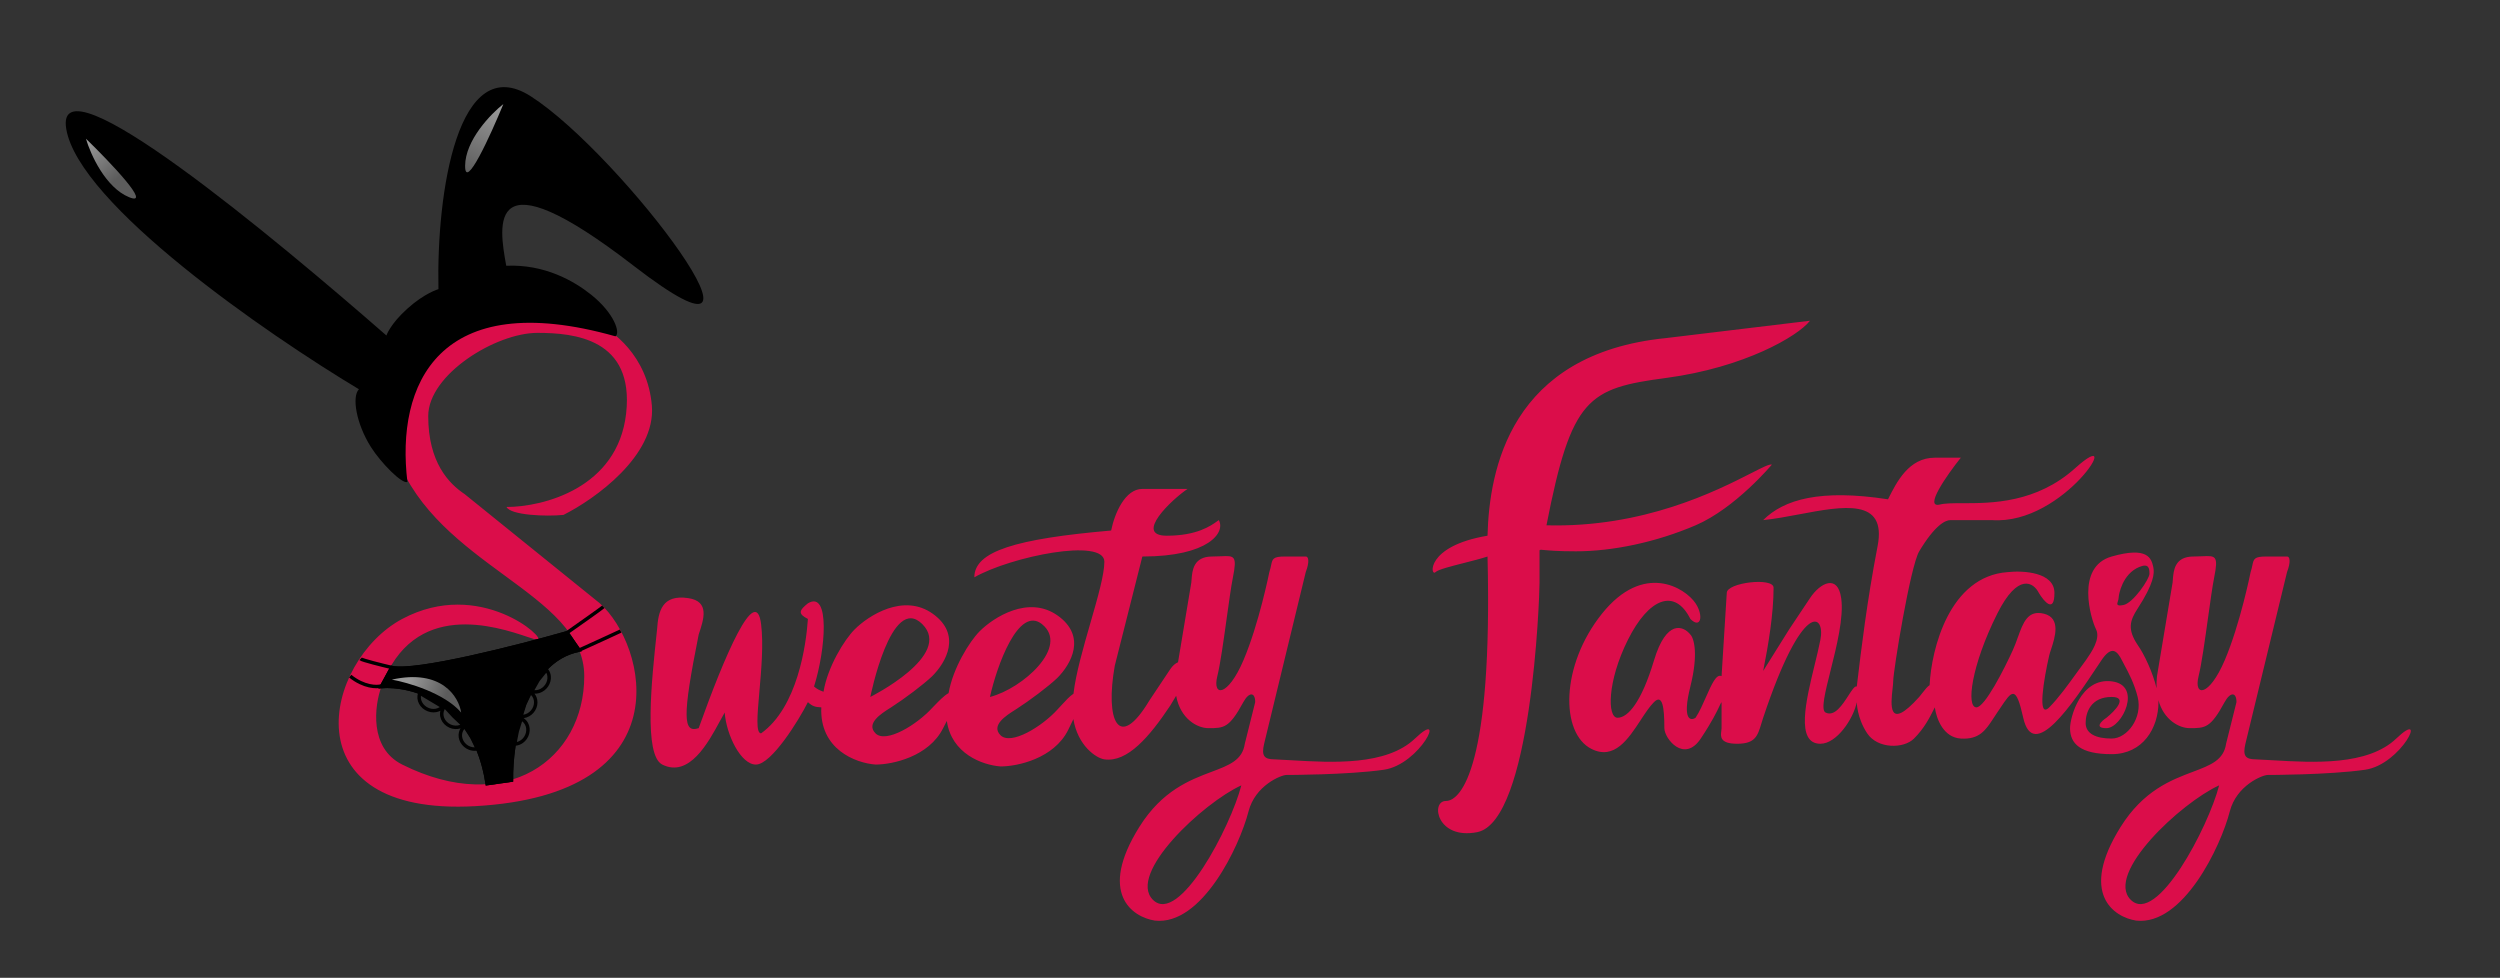 <svg width="721" height="282" viewBox="0 0 721 282" fill="none" xmlns="http://www.w3.org/2000/svg">
<rect x="0" y="0" width="721" height="282" fill="#333333" stroke="none"/>
<g clip-path="url(#clip0_1_2)">
<path fill-rule="evenodd" clip-rule="evenodd" d="M151.976 183.637C153.496 184.145 154.556 184.5 154.999 184.5C157.999 184.499 138.5 166.5 116 178.5C93.499 190.5 83 235.5 137 232.5C197.337 229.148 186.5 186 173 174L134 142.5C129.5 139.5 123.5 133.416 123.5 120C123.5 108 143 96 155 96C165.5 96 182.979 97.613 180.579 119.213C178.179 140.813 156.579 146.213 146.079 146.213C147.279 148.613 157.5 149 162.5 148.5C171.5 144 189.2 131.4 188 117C186.8 102.6 176.5 95 171.5 93C152 82.5 102.5 100.5 114.5 132C120.416 147.528 133.622 157.225 145.493 165.94C157.703 174.905 168.5 182.832 168.5 195C168.5 219 146 235.5 115.999 220.5C106.399 215.7 107.999 203.5 109.999 198C119.185 172.678 143.215 180.709 151.976 183.637ZM487.5 178.5C490.5 181.5 491.4 177.6 489 174C486 169.5 474 162 462 177C450 192 450 211.5 459 216C465.568 219.284 469.61 213.111 473.158 207.692C474.472 205.685 475.718 203.782 477 202.5C479.468 200.032 480 204 480 210C480 213 485.7 220.2 490.5 213C493.852 207.973 495.204 205.09 495.886 203.639C496.18 203.011 496.349 202.651 496.5 202.5V210C496.5 210.232 496.464 210.5 496.426 210.787C496.215 212.356 495.928 214.5 501 214.5C506.211 214.5 506.896 212.237 507.969 208.694L507.969 208.694C508.131 208.157 508.303 207.592 508.5 207C519.944 172.668 526.5 177 525 184.5C524.601 186.596 524.002 189.051 523.371 191.639L523.371 191.639L523.371 191.639C520.842 202.01 517.797 214.5 525 214.5C529.706 214.5 534.528 207.313 535.5 202.5C535.5 202.5 535.5 207 538.5 211.5C541.5 216 549 216 552 213C555 210 556.5 207 558 204C558.5 207.5 560.561 212.702 565.5 213C570.888 213.325 572.668 210.592 574.991 207.026C575.313 206.531 575.646 206.021 576 205.5C576.322 205.027 576.625 204.573 576.912 204.144C580.264 199.132 581.381 197.463 583.5 207C586.387 219.991 597.662 203.037 605.14 191.792C605.433 191.352 605.72 190.921 606 190.5C609 186 610.594 187.687 612 190.5C612.187 190.874 612.419 191.307 612.681 191.795C613.821 193.921 615.524 197.097 616.5 201C618 207 613.5 213 609 213C604.5 213 601.5 211.611 601.5 208.5C601.5 205.5 603 201 609 201C613.8 201 610 205 607.5 207C606 208 603.9 210 607.5 210C612 210 618 197.599 609 196.5C600 195.401 597 207 597 210C597 214.5 600 217.5 609 217.5C618 217.5 622.5 210 622.5 202.5C622.5 202.311 622.495 202.118 622.485 201.921C624.034 207.643 628.504 210 631.5 210C636 210 637.5 210 641.576 202.5C643.177 199.553 645 199.5 645 202.5L642 214.5C641.323 219.239 637.504 220.678 632.413 222.596C626.225 224.927 618.159 227.966 611.576 238.5C599.576 257.7 609.576 264.5 616.076 265.5C629.576 267 640.466 244.171 643.076 234C645 226.5 652.5 223.5 654 223.5C654 223.5 671.576 223.5 682.076 222C692.576 220.5 700.5 204 691.076 213C682.845 220.86 667.254 219.949 655.444 219.259L655.441 219.259C653.729 219.159 652.095 219.063 650.576 219C647.576 219 646.757 217.998 647.576 214.5L659.576 165C660.757 161.919 660.35 160.443 659.576 160.5H653.576C650.114 160.5 649.97 161.19 649.584 163.025C649.468 163.576 649.331 164.23 649.076 165C649.076 165 646.076 180 641.576 190.5C637.076 201 632.576 201 634.076 195C634.937 191.555 635.897 184.647 636.786 178.254L636.786 178.252C637.445 173.512 638.065 169.054 638.576 166.5C639.833 160.211 638.982 160.25 635.137 160.427C634.396 160.461 633.544 160.5 632.576 160.5C627.151 160.5 626.843 164.556 626.642 167.21C626.621 167.491 626.601 167.757 626.576 168L622.076 195C621.936 196.259 621.902 197.428 621.958 198.511C620.879 193.953 618.401 188.661 616.5 186C613.5 181.5 614.222 179.009 616.5 175.5C621.186 168.282 621.411 165.314 621 163.5C620.448 161.062 619.448 157.515 609 160.5C598.5 163.5 603 178.5 604.5 181.5C605.856 184.213 603.125 188.152 601.85 189.99C601.715 190.185 601.596 190.356 601.5 190.5C600.73 191.526 599.901 192.678 599.033 193.883C596.518 197.376 593.676 201.324 591 204C587.4 207.6 589.5 195.5 591 189C591.101 188.562 591.293 187.978 591.516 187.304L591.517 187.3L591.517 187.299C592.631 183.919 594.499 178.25 589.5 177C584.818 175.83 583.485 179.53 581.938 183.825C581.502 185.035 581.049 186.292 580.5 187.5C578 193 572.4 204 570 204C567 204 568.5 192 576 177C582 165 586.5 168 588 171C589.5 173.5 592.5 177 592.5 171C592.5 165 583.5 164.5 579 165C562.2 166.2 557 187.233 556.5 197.599C555.839 198.014 555.165 198.883 554.427 199.834C554.129 200.218 553.821 200.614 553.5 201C544.415 211.095 545.307 203.144 545.82 198.579L545.82 198.578C545.917 197.717 546 196.976 546 196.5C546 193.5 550.945 163.258 553.5 159C558 151.5 561 150 562.5 150H574.5C595.5 151.5 613.5 121.5 598.5 135C587.25 145.125 574.312 145.125 566.016 145.125C563.25 145.125 561 145.125 559.5 145.5C554.7 146.7 561.5 137 565.5 132H558C550.5 132 547 139 544.5 144C525 141 514.5 144 508.5 150C511.759 149.674 515.323 149.004 518.87 148.337C531.645 145.934 544.197 143.573 541.5 157.5C538.434 173.334 536.755 187.452 535.61 197.071L535.5 198C534.936 197.718 534.109 199 533.077 200.6C531.363 203.257 529.082 206.791 526.5 205.5C525.076 204.788 526.356 199.681 527.934 193.389C529.679 186.427 531.788 178.015 531 172.5C530.005 165.534 525 168 522 172.5L516 181.5L508.5 193.5C510 186 511.5 177 511.5 169.5C511.5 166.408 498 168 498 171L496.5 195C494.991 194.245 493.6 197.406 492.03 200.975C491.103 203.081 490.113 205.33 489 207C487.5 208 485.1 207.6 487.5 198C489.9 188.4 488.5 184 487.5 183C485.5 180.5 480.6 178.5 477 190.5C473.4 202.5 469.5 207 466.5 207C463.5 207 463.5 196.5 469.5 184.5C475.5 172.5 483 169.5 487.5 178.5ZM201.5 183L201.526 182.923C203.019 178.442 204.691 173.428 198.5 172.5C190.938 171.367 189.847 176.285 189.5 181.5L189.434 182.119C187.929 196.146 185.607 217.804 191 220.5C198.752 224.376 204.278 214.156 207.579 208.052C208.11 207.069 208.584 206.193 209 205.5C209.5 212 213.673 220.5 218 220.5C222.5 220.5 230.452 207.596 233 202.5C234.253 203.671 235.129 203.94 236.863 204C236.341 216.066 246.672 220.052 252.5 220.5C257.5 220.5 267.913 218.174 272 210C272.373 209.254 272.732 208.556 273.065 207.917C274.406 217.367 283.302 220.638 288.549 221.042C293.549 221.042 303.962 218.716 308.049 210.542C308.604 209.431 309.122 208.353 309.565 207.396C310.8 215.009 316.095 218.657 318.5 219C325.141 219.949 331.5 212.5 337.5 203.5L339.203 200.662C340.398 207.3 345.293 210 348.5 210C353 210 354.5 210 358.576 202.5C360.177 199.553 362 199.5 362 202.5L359 214.5C358.323 219.239 354.504 220.678 349.413 222.596C343.225 224.927 335.159 227.966 328.576 238.5C316.576 257.7 326.576 264.5 333.076 265.5C346.576 267 357.466 244.171 360.076 234C362 226.5 369.5 223.5 371 223.5C371 223.5 388.576 223.5 399.076 222C409.576 220.5 417.5 204 408.076 213C399.845 220.86 384.254 219.949 372.443 219.259L372.442 219.259C370.729 219.159 369.095 219.063 367.576 219C364.576 219 363.757 217.998 364.576 214.5L376.576 165C377.757 161.919 377.35 160.443 376.576 160.5H370.576C367.115 160.5 366.97 161.19 366.584 163.025L366.584 163.026C366.468 163.576 366.331 164.23 366.076 165C366.076 165 363.076 180 358.576 190.5C354.076 201 349.576 201 351.076 195C351.937 191.554 352.897 184.646 353.786 178.252L353.786 178.251V178.251C354.445 173.511 355.065 169.054 355.576 166.5C356.833 160.211 355.982 160.25 352.137 160.427H352.136C351.396 160.461 350.544 160.5 349.576 160.5C344.151 160.5 343.843 164.556 343.642 167.21C343.621 167.491 343.601 167.757 343.576 168L339.743 190.994C338.99 191.301 338.204 191.944 337.5 193L331.5 202C322.5 217 318.712 207.635 321.5 192L329.455 160.5C348.655 160.5 353.5 153.5 351.5 150C351.36 150.094 351.198 150.209 351.013 150.342C349.22 151.625 345.201 154.5 336.5 154.5C326.9 154.5 338 144 342.5 141.002H329.455C324.5 141.002 321.455 148.002 320.455 153.002C292.855 155.402 281 159 281 166.5C291.5 160.5 318.5 155.003 318.5 162C318.5 165.686 316.568 172.391 314.484 179.623C312.44 186.715 310.25 194.314 309.594 200.067C308.544 200.713 307.114 202.29 306.049 203.465L306.048 203.466L306.048 203.466L306.048 203.466C305.651 203.903 305.306 204.285 305.049 204.542C300.549 209.542 291.549 215.042 288.549 212.042C285.704 209.196 290.194 206.351 292.665 204.786L292.671 204.782L292.908 204.631L293.049 204.542C296.956 202.042 302.399 197.942 304.91 195.542C308.91 191.542 313.449 183.542 305.049 177.542C296.649 171.542 286.549 178.042 282.549 182.042C279.568 185.022 274.81 192.743 273.572 199.904C272.373 200.507 270.687 202.256 269.602 203.382L269.602 203.382C269.37 203.622 269.166 203.834 269 204C264.5 209 255.5 214.5 252.5 211.5C249.655 208.655 254.145 205.81 256.616 204.244L256.622 204.24C256.754 204.156 256.881 204.076 257 204C260.907 201.5 266.35 197.4 268.861 195C272.861 191 277.4 183 269 177C260.6 171 250.5 177.5 246.5 181.5C243.5 184.5 238.7 192.3 237.5 199.5L237.364 199.446L237.239 199.398C236.359 199.053 235.734 198.808 234.764 198C238.131 187.385 239.459 170.125 233 174C230.5 176 230 177 233 178.5C232.5 186 230 204 219.5 211.5C217.941 211.5 218.407 206.234 219.005 199.491V199.491C219.557 193.258 220.22 185.764 219.5 180C218 168 209 189 201.5 210C197 211.5 196.7 207 201.5 183ZM429 160.5C430.5 220.5 421.5 231 417 231C412.5 231 414.342 242.257 426 240C441.718 236.957 444 172.5 444 168V159C444 158.5 444 158.5 445.312 158.625C446.625 158.75 449.25 159 454.5 159C465 159 477.5 156.429 489 151.5C500.5 146.571 511 134 511 134C510.371 133.748 508.317 134.795 504.997 136.486C495.125 141.516 474.063 152.248 446 151.5C453.2 114.621 458 112 480.5 109C503 106 518.5 97 522 92.5L480.5 97.5C435.5 102 429.5 135.5 429 154.5C411 157.5 412.5 166.5 414 165C414.736 164.264 418.518 163.303 422.371 162.323C424.801 161.705 427.26 161.08 429 160.5ZM617 163.5C612.124 165.489 611.028 171.404 611 172.5C610.993 172.785 610.893 173.094 610.799 173.387C610.53 174.219 610.307 174.911 612.401 174.489C615.231 173.919 619.901 166.989 619.901 165.489C619.901 163.989 619.778 162.367 617 163.5ZM251 201C251 201 256.999 171 266 180C275 189 251 201 251 201ZM285.5 201C287.5 192 293.736 174.603 300.5 180C308.547 186.42 294.873 198.626 285.5 201ZM640 226.5C629 231.5 607 252 614.5 259.5C622 267 636.899 238.534 640 226.5ZM358 226.5C347 231.5 325 252 332.5 259.5C340 267 354.899 238.534 358 226.5Z" fill="#DB0D4A"/>
<path fill-rule="evenodd" clip-rule="evenodd" d="M163.91 182.213L163.705 181.921L163.363 182.019C156.369 184.017 145.455 186.914 135.443 189.112C130.436 190.21 125.663 191.132 121.722 191.68C119.751 191.954 117.996 192.133 116.527 192.194C115.05 192.256 113.897 192.197 113.115 192.013L112.744 191.926L112.561 192.261L109.561 197.761L109.12 198.569L110.038 198.499C112.804 198.286 116.58 198.629 120.535 200.01C120.522 200.049 120.511 200.089 120.499 200.13C120.453 200.299 120.418 200.472 120.397 200.649C120.333 201.165 120.381 201.696 120.537 202.213C120.692 202.729 120.953 203.221 121.303 203.66C121.654 204.099 122.088 204.476 122.58 204.77C123.073 205.064 123.614 205.27 124.173 205.375C124.732 205.479 125.298 205.482 125.839 205.381C126.254 205.304 126.647 205.168 127.007 204.977C126.937 205.252 126.899 205.536 126.893 205.824C126.881 206.37 126.986 206.921 127.202 207.443C127.418 207.965 127.739 208.448 128.148 208.862C128.557 209.277 129.044 209.615 129.58 209.855C130.116 210.096 130.691 210.235 131.269 210.263C131.801 210.289 132.326 210.222 132.818 210.064C132.616 210.386 132.464 210.74 132.368 211.117C132.113 212.113 132.269 213.197 132.803 214.148C133.337 215.1 134.209 215.847 135.242 216.239C135.939 216.503 136.672 216.592 137.375 216.506C137.4 216.503 137.425 216.499 137.45 216.496C138.581 219.272 139.462 222.448 140.006 226.074L140.079 226.565L140.571 226.495L147.571 225.495L148.007 225.433L148 224.993C147.959 222.25 148.152 218.779 148.705 215.063C148.758 215.058 148.812 215.052 148.865 215.045C149.555 214.956 150.23 214.687 150.827 214.255C151.716 213.612 152.362 212.656 152.631 211.583C152.901 210.511 152.775 209.402 152.278 208.484C151.972 207.918 151.54 207.452 151.021 207.115C151.566 207.046 152.107 206.868 152.61 206.587C153.557 206.057 154.304 205.198 154.7 204.183C155.096 203.167 155.114 202.068 154.749 201.105C154.602 200.717 154.397 200.362 154.143 200.051C154.608 200.075 155.086 200.016 155.557 199.873C156.562 199.566 157.46 198.895 158.072 197.992C158.684 197.088 158.967 196.018 158.864 194.992C158.798 194.322 158.57 193.703 158.209 193.184C158.156 193.108 158.1 193.034 158.041 192.963C160.486 190.5 163.471 188.716 167.098 187.99L167.848 187.84L167.41 187.213L163.91 182.213ZM110.868 197.452L113.262 193.063C114.137 193.215 115.262 193.248 116.569 193.193C118.081 193.13 119.871 192.946 121.859 192.67C125.837 192.118 130.639 191.19 135.657 190.088C145.533 187.921 156.277 185.076 163.295 183.079L166.161 187.174C158.351 189.071 153.553 195.672 150.72 203.084C147.871 210.541 146.963 218.935 146.996 224.567L140.918 225.435C139.025 213.597 133.559 206.444 127.428 202.335C121.64 198.455 115.291 197.309 110.868 197.452ZM157.546 194.012C157.718 194.332 157.83 194.696 157.869 195.091C157.947 195.87 157.733 196.709 157.244 197.431C156.755 198.152 156.043 198.679 155.265 198.916C154.879 199.034 154.494 199.076 154.128 199.048L155.617 196.421L157.546 194.012ZM153.146 200.443C153.436 200.721 153.664 201.065 153.814 201.46C154.086 202.176 154.081 203.019 153.768 203.819C153.456 204.62 152.866 205.298 152.122 205.714C151.735 205.93 151.326 206.065 150.919 206.12L151.793 203.28L153.146 200.443ZM151.398 208.96C151.192 208.579 150.912 208.262 150.578 208.023L149.639 211.042L149.069 213.991C149.475 213.893 149.874 213.71 150.241 213.445C150.938 212.941 151.449 212.186 151.662 211.339C151.874 210.494 151.769 209.644 151.398 208.96ZM121.403 200.67C121.398 200.703 121.393 200.737 121.389 200.771C121.343 201.143 121.377 201.535 121.494 201.924C121.611 202.314 121.81 202.692 122.085 203.036C122.359 203.379 122.701 203.678 123.093 203.912C123.485 204.146 123.915 204.309 124.357 204.392C124.799 204.475 125.241 204.475 125.656 204.398C126.071 204.321 126.45 204.168 126.774 203.954C126.794 203.941 126.813 203.928 126.833 203.914L124.141 202.306L121.403 200.67ZM130.457 206.865L130.481 206.891L130.506 206.915L132.742 209.029C132.698 209.046 132.655 209.063 132.61 209.079C132.21 209.222 131.77 209.286 131.318 209.264C130.866 209.242 130.414 209.133 129.989 208.943C129.565 208.752 129.181 208.486 128.86 208.16C128.539 207.835 128.291 207.46 128.126 207.061C127.961 206.663 127.884 206.249 127.892 205.845C127.901 205.442 127.995 205.054 128.167 204.702C128.202 204.632 128.239 204.563 128.28 204.496L130.457 206.865ZM133.924 210.248C133.645 210.565 133.444 210.945 133.337 211.364C133.15 212.095 133.258 212.916 133.675 213.659C134.093 214.403 134.78 214.994 135.597 215.304C136.03 215.468 136.475 215.544 136.906 215.537L135.631 212.901L133.924 210.248Z" fill="black"/>
<path d="M147.5 225L140.5 226C136.9 202 118.667 197.333 110 198L113 192.5C119.8 194.1 149.5 186.5 163.5 182.5L167 187.5C151 190.7 147.333 213.833 147.5 225Z" fill="black"/>
<path d="M167 187.5C151 190.7 147.333 213.833 147.5 225L140.5 226C136.9 202 118.667 197.333 110 198L113 192.5M167 187.5L163.5 182.5M167 187.5C170.667 185.833 178.2 182.4 179 182M163.5 182.5C149.5 186.5 119.8 194.1 113 192.5M163.5 182.5C166.833 180.167 173.6 175.4 174 175M113 192.5C110.167 191.833 104.4 190.4 104 190M110 197.818C108.667 198.212 105 198.2 101 195" stroke="black"/>
<g style="mix-blend-mode:hard-light">
<path d="M113 196C117.667 196.833 128.2 199.9 133 205.5C132.333 201 127.4 192.8 113 196Z" fill="url(#paint0_linear_1_2)" fill-opacity="0.6"/>
</g>
<path d="M19.101 37.156C22.713 58.905 76.881 96.29 103.513 112.263C101.428 114.366 102.71 122.141 106.949 128.886C109.817 133.449 115.972 139.698 117.5 139C114.108 111 126.31 82.5 177.5 97C179 96 177.149 90.319 170.5 85C165.5 81 157 76.146 146 76.646L145.985 76.562C143.905 64.985 140.086 43.736 182.736 76.646C231.625 114.371 179.305 44.526 153.046 27.749C132.039 14.328 125.84 55.501 126.449 83.386C126.449 83.386 122.5 84.5 117.5 89C112.5 93.5 111.44 96.755 111.44 96.755C79.423 68.806 15.488 15.406 19.101 37.156Z" fill="black"/>
<g style="mix-blend-mode:hard-light">
<path d="M145.175 30C141.515 32.87 134.184 40.453 134.139 47.822C134.094 55.191 141.477 39.011 145.175 30Z" fill="url(#paint1_linear_1_2)" fill-opacity="0.6"/>
</g>
<g style="mix-blend-mode:hard-light">
<path d="M24.786 40C26.09 44.465 30.404 54.089 37.228 56.871C44.051 59.652 31.776 46.782 24.786 40Z" fill="url(#paint2_linear_1_2)" fill-opacity="0.6"/>
</g>
</g>
<defs>
<linearGradient id="paint0_linear_1_2" x1="118.84" y1="194.335" x2="135.999" y2="201.063" gradientUnits="userSpaceOnUse">
<stop stop-color="white"/>
<stop offset="0" stop-color="white"/>
<stop offset="0.621" stop-color="#999999"/>
<stop offset="0.976" stop-color="#999999"/>
</linearGradient>
<linearGradient id="paint1_linear_1_2" x1="144.559" y1="31.027" x2="134.994" y2="50.425" gradientUnits="userSpaceOnUse">
<stop stop-color="white"/>
<stop offset="0" stop-color="white"/>
<stop offset="1" stop-color="#999999"/>
</linearGradient>
<linearGradient id="paint2_linear_1_2" x1="25.51" y1="40.954" x2="39.962" y2="57.044" gradientUnits="userSpaceOnUse">
<stop stop-color="white"/>
<stop offset="0" stop-color="white"/>
<stop offset="0.621" stop-color="#999999"/>
<stop offset="0.976" stop-color="#999999"/>
</linearGradient>
<clipPath id="clip0_1_2">
<rect width="721" height="282" fill="white"/>
</clipPath>
</defs>
</svg>
